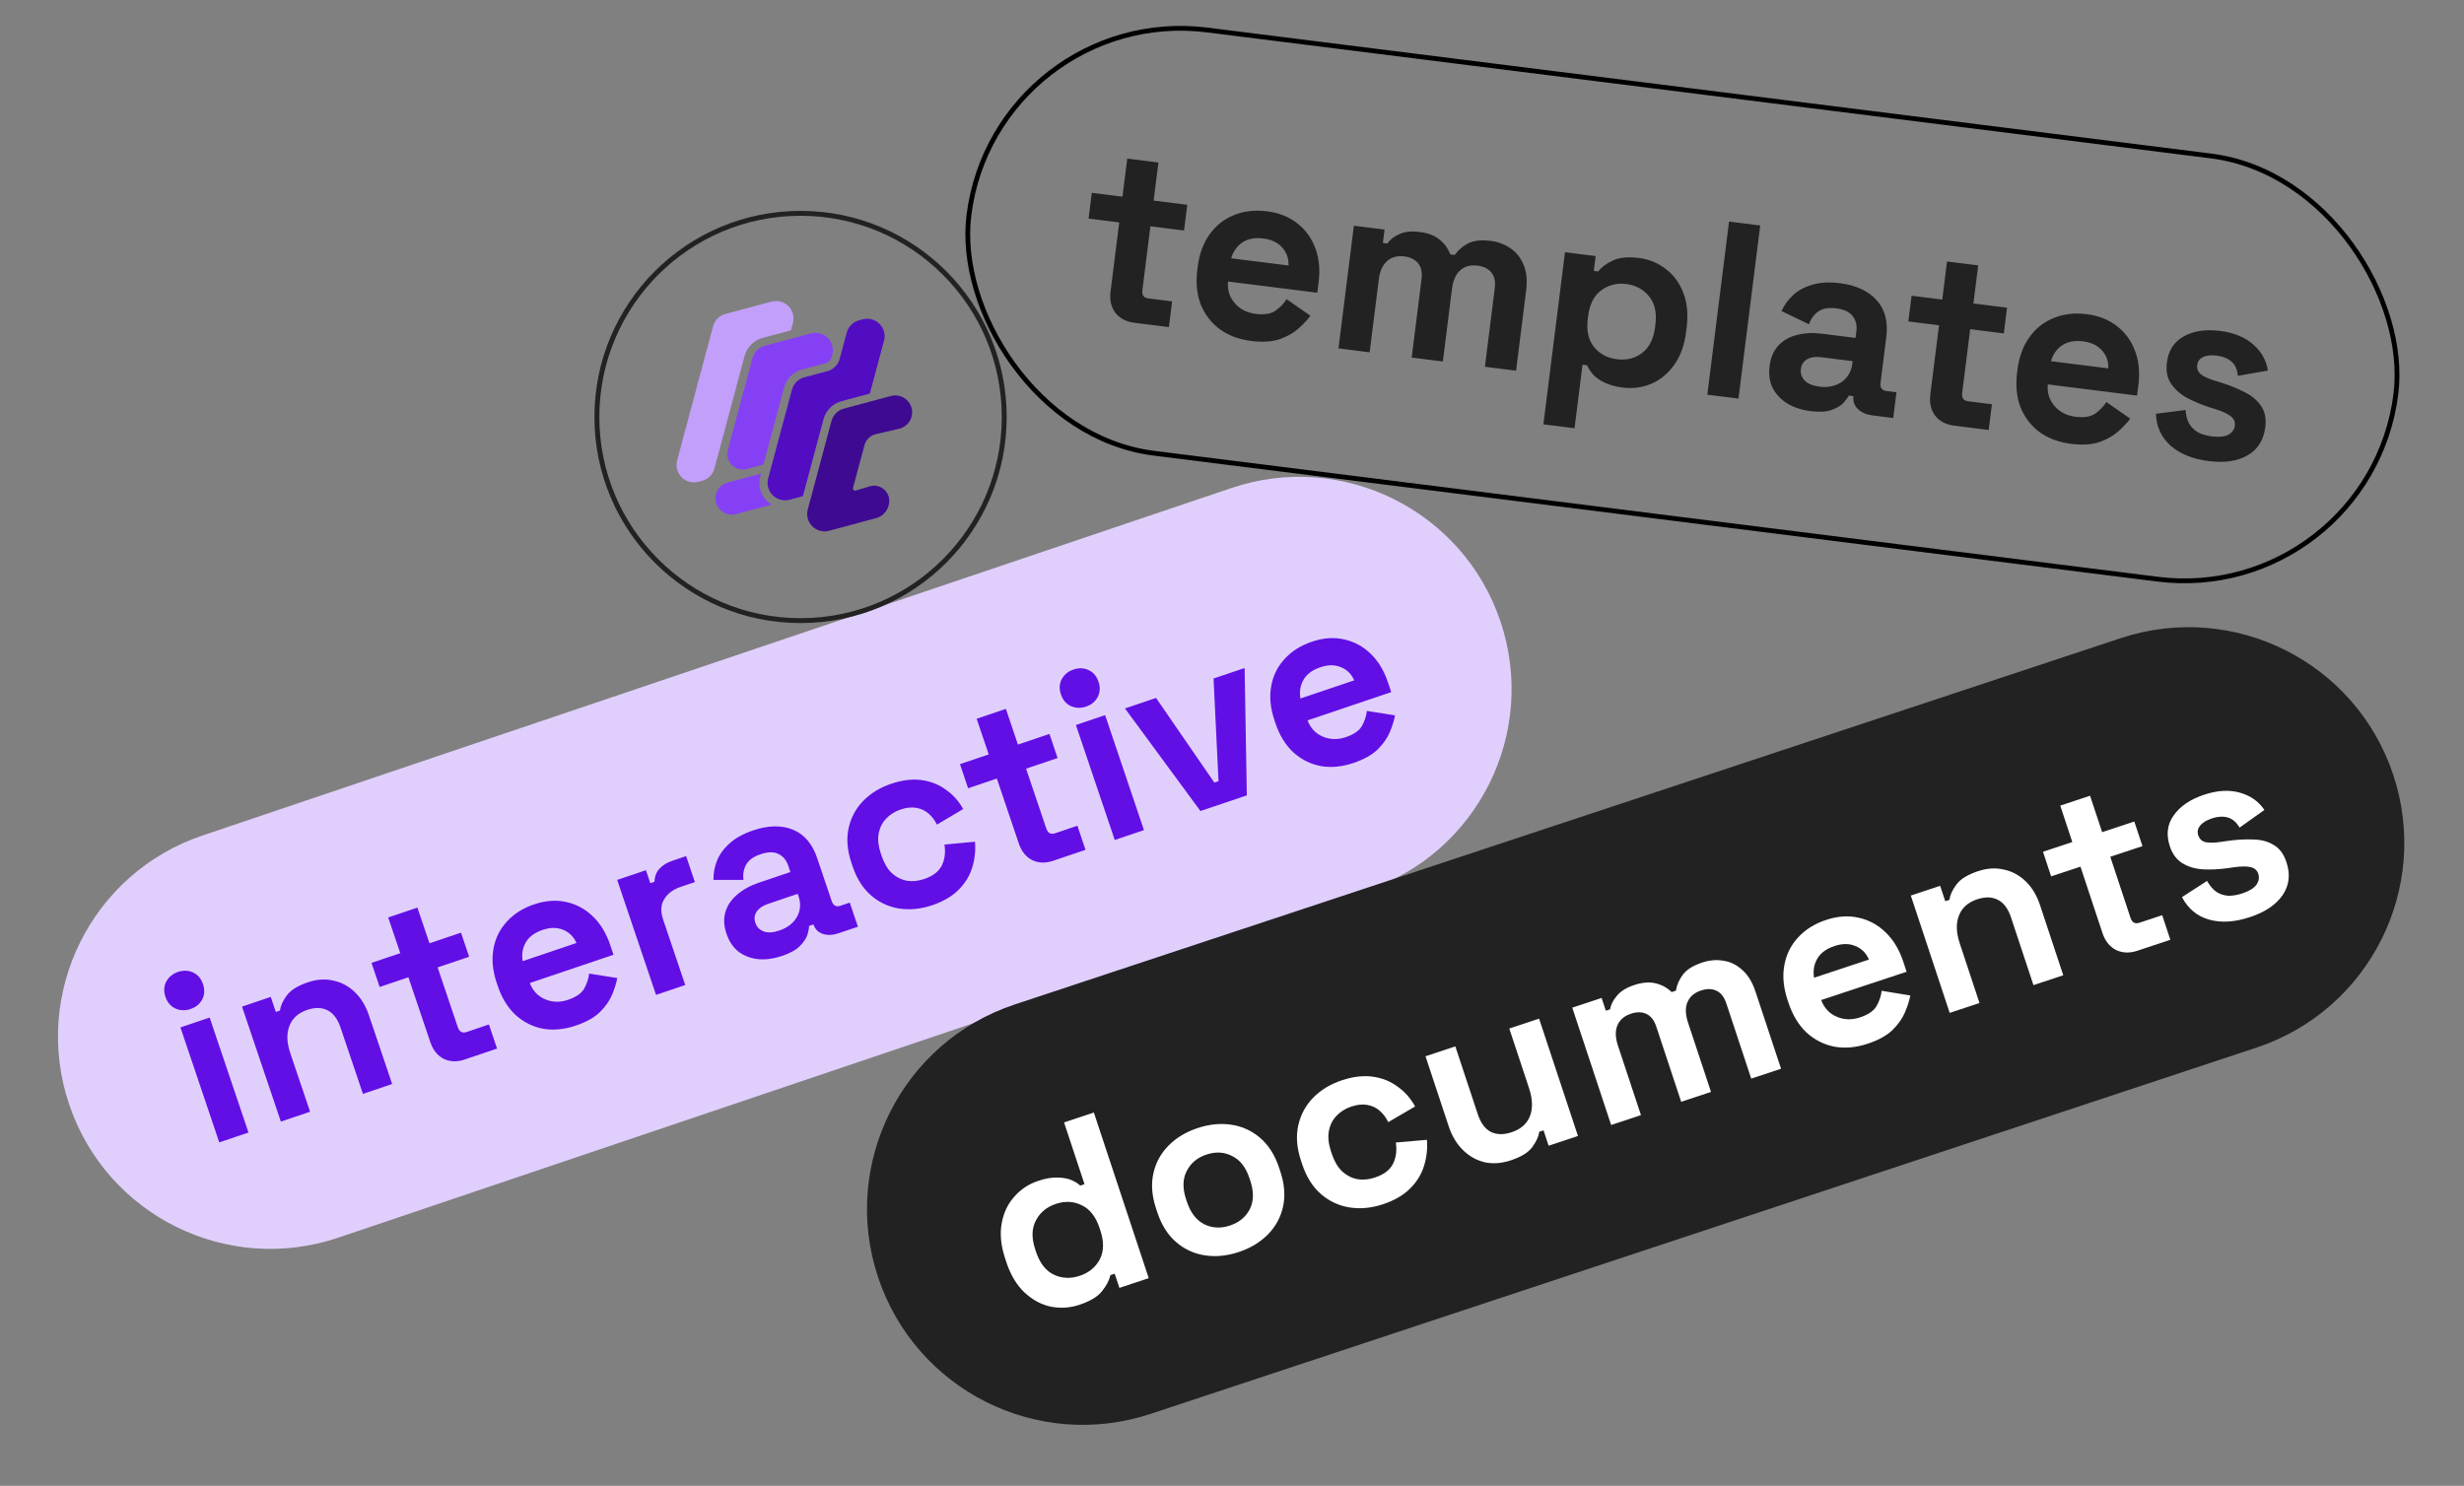 <svg width="514" height="310" viewBox="0 0 514 310" fill="none" xmlns="http://www.w3.org/2000/svg">
<rect x="0" y="0" width="514" height="310" fill="#808080" stroke="none"/>
<path d="M14.434 230.452C6.608 207.283 19.046 182.156 42.216 174.33L256.863 101.828C280.033 94.001 305.159 106.44 312.986 129.609V129.609C320.812 152.779 308.373 177.906 285.204 185.732L70.556 258.234C47.387 266.06 22.26 253.622 14.434 230.452V230.452Z" fill="#E0CFFC"/>
<path d="M45.742 238.352L37.639 214.363L43.733 212.305L51.836 236.294L45.742 238.352ZM39.738 210.529C38.642 210.899 37.587 210.86 36.574 210.412C35.592 209.953 34.906 209.143 34.514 207.983C34.122 206.822 34.177 205.762 34.679 204.802C35.213 203.831 36.028 203.161 37.124 202.79C38.253 202.409 39.308 202.448 40.289 202.907C41.27 203.366 41.957 204.175 42.349 205.336C42.741 206.497 42.686 207.557 42.184 208.517C41.682 209.477 40.867 210.148 39.738 210.529ZM58.589 234.013L50.486 210.024L56.483 207.998L57.545 211.142L58.415 210.848C58.519 209.879 58.978 208.844 59.791 207.743C60.594 206.609 62.075 205.678 64.236 204.948C66.106 204.317 67.881 204.202 69.562 204.604C71.264 204.963 72.757 205.77 74.043 207.024C75.318 208.246 76.293 209.856 76.968 211.855L81.804 226.171L75.71 228.23L71.038 214.397C70.428 212.592 69.519 211.39 68.311 210.792C67.136 210.183 65.726 210.157 64.081 210.712C62.211 211.344 60.972 212.463 60.365 214.069C59.748 215.642 59.814 217.542 60.566 219.766L64.683 231.954L58.589 234.013ZM96.92 221.066C95.34 221.599 93.887 221.551 92.561 220.921C91.255 220.249 90.325 219.09 89.77 217.446L85.196 203.903L79.198 205.929L77.499 200.899L83.497 198.873L80.981 191.425L87.075 189.367L89.591 196.815L96.168 194.593L97.867 199.623L91.29 201.845L95.504 214.323C95.831 215.291 96.446 215.622 97.349 215.317L101.992 213.748L103.691 218.778L96.92 221.066ZM120.097 213.991C117.711 214.797 115.43 215.011 113.254 214.632C111.1 214.21 109.197 213.255 107.544 211.765C105.913 210.233 104.673 208.209 103.823 205.694L103.627 205.114C102.778 202.599 102.542 200.253 102.921 198.078C103.289 195.87 104.207 193.962 105.675 192.352C107.132 190.71 109.054 189.487 111.44 188.681C113.793 187.886 116.02 187.726 118.121 188.202C120.211 188.646 122.055 189.639 123.654 191.183C125.242 192.694 126.45 194.675 127.278 197.125L127.98 199.205L110.52 205.102C111.14 206.725 112.205 207.856 113.714 208.496C115.223 209.135 116.816 209.172 118.493 208.606C120.202 208.029 121.334 207.233 121.89 206.219C122.445 205.205 122.78 204.176 122.894 203.132L128.758 204.061C128.59 205.052 128.239 206.194 127.706 207.487C127.195 208.738 126.35 209.957 125.17 211.146C123.98 212.302 122.289 213.251 120.097 213.991ZM109.033 200.54L120.254 196.75C119.656 195.407 118.716 194.485 117.434 193.984C116.183 193.473 114.768 193.484 113.188 194.017C111.544 194.573 110.38 195.433 109.695 196.598C109.011 197.763 108.79 199.077 109.033 200.54ZM136.851 207.578L128.748 183.589L134.746 181.563L135.66 184.271L136.531 183.977C136.559 182.89 136.9 181.985 137.553 181.261C138.239 180.527 139.13 179.974 140.227 179.604L143.128 178.624L144.958 184.041L141.959 185.053C140.412 185.576 139.28 186.426 138.563 187.601C137.836 188.745 137.761 190.171 138.338 191.88L142.945 205.519L136.851 207.578ZM163.137 199.453C161.428 200.031 159.799 200.258 158.249 200.135C156.687 199.98 155.313 199.474 154.126 198.618C152.96 197.718 152.099 196.446 151.544 194.802C150.988 193.157 150.913 191.656 151.316 190.299C151.741 188.898 152.554 187.689 153.755 186.673C154.978 185.613 156.492 184.779 158.298 184.169L164.876 181.947L164.418 180.593C164.037 179.464 163.372 178.665 162.423 178.195C161.463 177.693 160.209 177.704 158.662 178.226C157.146 178.738 156.137 179.474 155.635 180.434C155.123 181.362 154.938 182.412 155.083 183.584L148.836 183.593C148.809 182.237 149.045 180.918 149.546 179.635C150.068 178.309 150.935 177.1 152.147 176.009C153.38 174.874 155.028 173.958 157.092 173.261C160.252 172.193 163.018 172.139 165.389 173.098C167.761 174.057 169.453 176.036 170.466 179.035L173.488 187.982C173.815 188.95 174.429 189.281 175.332 188.976L177.267 188.323L178.966 193.353L174.903 194.725C173.71 195.128 172.629 195.17 171.659 194.851C170.689 194.532 170.041 193.889 169.714 192.921L169.698 192.873L168.779 193.183C168.78 193.614 168.664 194.228 168.431 195.025C168.186 195.79 167.662 196.578 166.858 197.388C166.054 198.199 164.814 198.887 163.137 199.453ZM162.535 194.161C164.244 193.583 165.472 192.648 166.221 191.353C166.99 190.016 167.108 188.557 166.575 186.977L166.411 186.493L160.269 188.568C159.14 188.949 158.335 189.49 157.854 190.192C157.372 190.893 157.279 191.679 157.573 192.55C157.867 193.421 158.445 194.016 159.307 194.335C160.169 194.654 161.245 194.596 162.535 194.161ZM194.447 188.878C192.125 189.662 189.85 189.892 187.621 189.567C185.424 189.231 183.467 188.33 181.75 186.862C180.033 185.395 178.733 183.355 177.851 180.743L177.623 180.066C176.74 177.454 176.537 175.044 177.013 172.836C177.488 170.628 178.498 168.724 180.041 167.126C181.617 165.516 183.565 164.319 185.887 163.534C188.176 162.761 190.279 162.5 192.196 162.751C194.112 163.001 195.81 163.667 197.289 164.748C198.789 165.786 200 167.137 200.921 168.802L195.445 172.052C194.99 171.129 194.405 170.356 193.693 169.735C192.98 169.113 192.128 168.719 191.137 168.55C190.179 168.371 189.087 168.489 187.861 168.902C186.636 169.316 185.616 169.966 184.802 170.852C184.009 171.694 183.502 172.746 183.281 174.006C183.081 175.223 183.237 176.589 183.749 178.104L183.913 178.588C184.425 180.103 185.134 181.301 186.042 182.18C186.971 183.015 188.011 183.544 189.164 183.765C190.338 183.944 191.537 183.826 192.762 183.412C194.6 182.791 195.829 181.855 196.448 180.604C197.089 179.31 197.276 177.846 197.012 176.211L203.386 175.621C203.544 177.471 203.347 179.28 202.794 181.047C202.263 182.771 201.311 184.314 199.939 185.676C198.567 187.037 196.736 188.105 194.447 188.878ZM219.674 179.602C218.095 180.136 216.641 180.088 215.315 179.458C214.01 178.785 213.08 177.627 212.525 175.982L207.95 162.44L201.953 164.466L200.254 159.436L206.251 157.41L203.736 149.962L209.83 147.904L212.345 155.352L218.923 153.13L220.622 158.16L214.044 160.382L218.259 172.86C218.586 173.827 219.201 174.158 220.104 173.853L224.747 172.285L226.446 177.315L219.674 179.602ZM232.542 175.256L224.439 151.267L230.533 149.208L238.636 173.197L232.542 175.256ZM226.539 147.432C225.443 147.803 224.388 147.764 223.374 147.316C222.393 146.857 221.706 146.047 221.314 144.886C220.922 143.726 220.977 142.665 221.479 141.706C222.013 140.735 222.829 140.064 223.925 139.694C225.054 139.313 226.108 139.352 227.09 139.81C228.071 140.269 228.757 141.079 229.15 142.24C229.542 143.401 229.487 144.461 228.985 145.421C228.483 146.381 227.667 147.051 226.539 147.432ZM250.419 169.217L234.675 147.81L241.156 145.62L253.317 163.281L254.188 162.987L253.15 141.569L259.631 139.38L260.092 165.95L250.419 169.217ZM282.337 159.191C279.951 159.997 277.67 160.21 275.495 159.832C273.34 159.41 271.437 158.454 269.785 156.965C268.153 155.432 266.913 153.409 266.063 150.894L265.867 150.313C265.018 147.798 264.783 145.453 265.161 143.277C265.529 141.07 266.447 139.161 267.915 137.552C269.372 135.91 271.294 134.686 273.68 133.88C276.034 133.085 278.261 132.926 280.361 133.402C282.451 133.845 284.295 134.839 285.894 136.382C287.482 137.893 288.69 139.874 289.518 142.325L290.22 144.404L272.761 150.302C273.381 151.924 274.445 153.056 275.954 153.695C277.464 154.335 279.057 154.372 280.733 153.805C282.442 153.228 283.574 152.433 284.13 151.419C284.686 150.405 285.021 149.376 285.135 148.331L290.999 149.26C290.83 150.251 290.48 151.393 289.947 152.687C289.435 153.937 288.59 155.157 287.411 156.346C286.221 157.502 284.529 158.45 282.337 159.191ZM271.273 145.739L282.494 141.949C281.897 140.606 280.957 139.684 279.674 139.184C278.424 138.672 277.008 138.683 275.428 139.217C273.784 139.772 272.62 140.632 271.936 141.798C271.251 142.963 271.031 144.276 271.273 145.739Z" fill="#610FE5"/>
<rect x="207.666" y="0.715" width="300" height="89" rx="44.5" transform="rotate(7.154 207.666 0.715)" stroke="black"/>
<path d="M236.614 67.341C234.929 67.13 233.618 66.441 232.681 65.275C231.783 64.08 231.444 62.605 231.664 60.85L233.477 46.404L227.079 45.601L227.753 40.235L234.151 41.038L235.148 33.092L241.649 33.908L240.652 41.854L247.669 42.734L246.995 48.1L239.978 47.22L238.307 60.531C238.178 61.563 238.595 62.14 239.558 62.26L244.511 62.882L243.837 68.248L236.614 67.341ZM261.004 71.136C258.459 70.817 256.273 70.001 254.446 68.689C252.658 67.346 251.337 65.626 250.482 63.527C249.666 61.398 249.426 58.992 249.763 56.309L249.841 55.69C250.178 53.007 251.002 50.752 252.315 48.925C253.631 47.064 255.32 45.721 257.38 44.897C259.444 44.038 261.749 43.768 264.294 44.088C266.805 44.403 268.918 45.244 270.633 46.613C272.353 47.947 273.603 49.676 274.384 51.8C275.17 53.89 275.399 56.242 275.071 58.857L274.793 61.075L256.167 58.737C256.015 60.5 256.49 62.01 257.59 63.266C258.69 64.522 260.134 65.262 261.923 65.487C263.746 65.716 265.137 65.489 266.096 64.805C267.055 64.122 267.819 63.327 268.387 62.42L273.352 65.873C272.758 66.707 271.93 67.599 270.867 68.549C269.843 69.468 268.527 70.211 266.919 70.778C265.315 71.311 263.343 71.43 261.004 71.136ZM256.827 53.894L268.797 55.396C268.845 53.9 268.392 52.638 267.438 51.61C266.518 50.586 265.216 49.968 263.53 49.757C261.776 49.536 260.327 49.809 259.183 50.574C258.039 51.338 257.253 52.445 256.827 53.894ZM279.212 72.688L282.424 47.097L288.822 47.9L288.473 50.686L289.401 50.803C289.956 49.999 290.789 49.352 291.898 48.862C293.012 48.338 294.412 48.182 296.097 48.394C297.92 48.623 299.337 49.167 300.347 50.028C301.361 50.854 302.09 51.871 302.532 53.08L303.461 53.196C304.184 52.169 305.123 51.361 306.28 50.772C307.437 50.184 308.996 50.013 310.957 50.259C312.539 50.457 313.923 50.981 315.11 51.828C316.335 52.646 317.239 53.79 317.823 55.261C318.446 56.702 318.628 58.454 318.369 60.518L316.258 77.338L309.757 76.522L311.81 60.166C311.987 58.756 311.757 57.661 311.121 56.883C310.489 56.07 309.52 55.581 308.213 55.417C306.734 55.232 305.521 55.569 304.575 56.428C303.667 57.258 303.103 58.549 302.883 60.303L300.986 75.421L294.485 74.605L296.537 58.249C296.714 56.839 296.485 55.745 295.849 54.966C295.217 54.153 294.248 53.664 292.941 53.5C291.462 53.315 290.249 53.652 289.303 54.511C288.395 55.341 287.831 56.632 287.611 58.387L285.713 73.504L279.212 72.688ZM321.955 88.534L326.462 52.624L332.86 53.427L332.471 56.523L333.4 56.639C334.11 55.715 335.131 54.953 336.465 54.351C337.802 53.716 339.623 53.542 341.928 53.832C343.992 54.091 345.836 54.846 347.461 56.098C349.09 57.316 350.314 58.972 351.134 61.067C351.955 63.161 352.19 65.601 351.84 68.388L351.737 69.213C351.387 71.999 350.556 74.306 349.243 76.132C347.931 77.959 346.333 79.278 344.449 80.09C342.57 80.867 340.598 81.127 338.534 80.868C336.987 80.673 335.703 80.32 334.684 79.808C333.696 79.334 332.909 78.781 332.325 78.149C331.779 77.487 331.354 76.839 331.049 76.207L330.12 76.09L328.456 89.35L321.955 88.534ZM337.286 74.946C339.316 75.201 341.064 74.774 342.53 73.665C344.036 72.526 344.944 70.719 345.255 68.242L345.32 67.726C345.631 65.25 345.195 63.291 344.013 61.85C342.836 60.374 341.25 59.511 339.255 59.261C337.26 59.011 335.51 59.455 334.004 60.593C332.503 61.698 331.597 63.488 331.286 65.965L331.221 66.481C330.91 68.957 331.344 70.933 332.521 72.409C333.703 73.85 335.291 74.696 337.286 74.946ZM356.152 82.345L360.685 46.228L367.186 47.044L362.653 83.161L356.152 82.345ZM377.712 85.785C375.889 85.556 374.294 85.041 372.927 84.241C371.564 83.406 370.528 82.333 369.82 81.021C369.149 79.679 368.924 78.131 369.145 76.377C369.365 74.623 369.961 73.212 370.933 72.147C371.944 71.051 373.226 70.303 374.779 69.904C376.37 69.475 378.128 69.381 380.055 69.623L387.072 70.504L387.253 69.059C387.404 67.855 387.149 66.827 386.487 65.975C385.83 65.089 384.675 64.543 383.024 64.335C381.408 64.133 380.156 64.36 379.27 65.017C378.388 65.64 377.754 66.521 377.366 67.661L371.634 64.897C372.21 63.642 373.013 62.537 374.041 61.583C375.108 60.599 376.439 59.875 378.035 59.412C379.669 58.918 381.587 58.809 383.788 59.086C387.159 59.509 389.719 60.686 391.468 62.618C393.217 64.549 393.891 67.114 393.489 70.313L392.291 79.858C392.162 80.89 392.579 81.467 393.542 81.588L395.605 81.847L394.932 87.213L390.598 86.668C389.325 86.509 388.315 86.068 387.567 85.345C386.819 84.622 386.51 83.745 386.64 82.713L386.646 82.661L385.666 82.538C385.477 82.934 385.098 83.445 384.53 84.073C383.966 84.666 383.136 85.156 382.04 85.542C380.943 85.928 379.5 86.009 377.712 85.785ZM379.507 80.665C381.33 80.893 382.872 80.58 384.132 79.725C385.431 78.84 386.187 77.555 386.398 75.869L386.463 75.353L379.91 74.531C378.706 74.38 377.728 74.519 376.975 74.949C376.223 75.378 375.788 76.058 375.672 76.986C375.555 77.915 375.821 78.717 376.47 79.392C377.119 80.068 378.131 80.492 379.507 80.665ZM407.624 88.806C405.938 88.594 404.627 87.905 403.691 86.74C402.793 85.544 402.454 84.069 402.674 82.314L404.487 67.868L398.089 67.065L398.763 61.699L405.161 62.502L406.158 54.556L412.659 55.372L411.662 63.318L418.678 64.199L418.005 69.565L410.988 68.684L409.317 81.995C409.188 83.027 409.605 83.604 410.568 83.725L415.521 84.346L414.847 89.712L407.624 88.806ZM432.014 92.601C429.469 92.281 427.283 91.465 425.456 90.153C423.668 88.81 422.346 87.09 421.492 84.991C420.676 82.862 420.436 80.456 420.773 77.773L420.851 77.154C421.187 74.471 422.012 72.216 423.324 70.389C424.641 68.528 426.33 67.185 428.39 66.361C430.454 65.502 432.759 65.232 435.304 65.552C437.815 65.867 439.928 66.709 441.643 68.077C443.362 69.411 444.613 71.14 445.394 73.264C446.18 75.355 446.409 77.707 446.081 80.321L445.802 82.539L427.176 80.202C427.025 81.965 427.499 83.474 428.6 84.73C429.7 85.986 431.144 86.727 432.933 86.951C434.756 87.18 436.147 86.953 437.106 86.269C438.065 85.586 438.829 84.791 439.397 83.884L444.362 87.337C443.768 88.171 442.94 89.063 441.877 90.013C440.853 90.932 439.537 91.676 437.929 92.242C436.325 92.775 434.353 92.894 432.014 92.601ZM427.837 75.358L439.807 76.861C439.855 75.364 439.402 74.102 438.448 73.074C437.528 72.05 436.226 71.432 434.54 71.221C432.786 71.001 431.337 71.273 430.193 72.038C429.048 72.802 428.263 73.909 427.837 75.358ZM460.76 96.209C457.424 95.79 454.78 94.724 452.829 93.012C450.877 91.3 449.846 89.074 449.736 86.335L455.915 85.538C456.005 86.772 456.282 87.768 456.746 88.525C457.244 89.286 457.887 89.873 458.673 90.287C459.499 90.67 460.41 90.924 461.408 91.049C462.921 91.239 464.071 91.121 464.859 90.696C465.65 90.236 466.095 89.611 466.195 88.82C466.294 88.029 466.026 87.384 465.389 86.885C464.758 86.351 463.702 85.852 462.223 85.387L460.811 84.947C459.066 84.379 457.49 83.709 456.084 82.939C454.683 82.134 453.602 81.142 452.842 79.964C452.081 78.785 451.807 77.353 452.018 75.668C452.338 73.123 453.51 71.296 455.536 70.187C457.566 69.045 460.095 68.663 463.122 69.043C465.977 69.402 468.27 70.336 470.002 71.846C471.734 73.356 472.763 75.18 473.089 77.317L466.819 78.417C466.708 77.075 466.257 76.075 465.466 75.417C464.71 74.763 463.712 74.358 462.474 74.203C461.236 74.047 460.262 74.152 459.552 74.517C458.847 74.848 458.447 75.392 458.352 76.148C458.248 76.974 458.514 77.636 459.15 78.135C459.791 78.6 460.683 79.009 461.826 79.362L463.239 79.802C465.122 80.387 466.801 81.07 468.275 81.849C469.788 82.598 470.925 83.561 471.685 84.74C472.485 85.888 472.772 87.357 472.548 89.146C472.211 91.829 470.969 93.787 468.823 95.019C466.715 96.222 464.028 96.619 460.76 96.209Z" fill="#222222"/>
<path d="M183.15 266.428C175.335 242.836 188.125 217.376 211.717 209.561L442.391 133.148C465.983 125.333 491.443 138.123 499.258 161.715C507.073 185.307 494.284 210.768 470.691 218.583L240.018 294.995C216.426 302.81 190.965 290.02 183.15 266.428Z" fill="#222222"/>
<path d="M225.15 272.244C223.209 272.887 221.224 273.015 219.197 272.627C217.192 272.196 215.368 271.211 213.727 269.674C212.085 268.136 210.823 266.034 209.94 263.369L209.678 262.579C208.795 259.913 208.553 257.474 208.952 255.26C209.351 253.046 210.231 251.184 211.594 249.674C212.945 248.131 214.608 247.032 216.582 246.378C218.063 245.887 219.357 245.66 220.464 245.695C221.593 245.686 222.558 245.841 223.358 246.16C224.157 246.48 224.82 246.881 225.345 247.365L226.234 247.07L221.966 234.187L228.185 232.126L239.631 266.68L233.511 268.708L232.529 265.746L231.641 266.04C231.387 267.147 230.793 268.275 229.859 269.424C228.958 270.563 227.388 271.502 225.15 272.244ZM225.228 266.193C227.136 265.56 228.531 264.423 229.411 262.78C230.28 261.104 230.322 259.082 229.537 256.713L229.374 256.219C228.589 253.849 227.353 252.269 225.666 251.476C224.001 250.64 222.198 250.543 220.257 251.186C218.348 251.819 216.959 252.973 216.09 254.648C215.21 256.291 215.162 258.297 215.947 260.667L216.111 261.16C216.895 263.53 218.137 265.127 219.834 265.952C221.521 266.745 223.319 266.825 225.228 266.193ZM258.406 261.228C255.97 262.034 253.618 262.266 251.35 261.922C249.081 261.578 247.077 260.653 245.337 259.148C243.596 257.643 242.29 255.574 241.418 252.941L241.156 252.151C240.284 249.519 240.097 247.079 240.595 244.833C241.092 242.586 242.148 240.648 243.763 239.018C245.377 237.387 247.402 236.169 249.837 235.362C252.273 234.555 254.624 234.324 256.893 234.668C259.162 235.012 261.166 235.937 262.906 237.442C264.647 238.947 265.953 241.016 266.825 243.649L267.086 244.438C267.959 247.071 268.146 249.511 267.648 251.757C267.151 254.003 266.095 255.942 264.48 257.572C262.866 259.203 260.841 260.421 258.406 261.228ZM256.574 255.699C258.483 255.067 259.861 253.935 260.708 252.303C261.544 250.638 261.581 248.654 260.818 246.351L260.654 245.857C259.891 243.553 258.683 242 257.029 241.197C255.397 240.349 253.61 240.247 251.669 240.891C249.76 241.523 248.388 242.671 247.551 244.336C246.704 245.968 246.662 247.936 247.425 250.239L247.589 250.733C248.352 253.036 249.566 254.606 251.23 255.443C252.884 256.246 254.665 256.331 256.574 255.699ZM288.482 251.265C286.113 252.05 283.794 252.27 281.525 251.926C279.289 251.571 277.301 250.641 275.561 249.136C273.821 247.631 272.509 245.545 271.626 242.88L271.398 242.189C270.515 239.523 270.322 237.067 270.819 234.821C271.317 232.574 272.356 230.641 273.938 229.022C275.553 227.391 277.545 226.184 279.914 225.399C282.25 224.625 284.394 224.371 286.345 224.638C288.296 224.905 290.021 225.593 291.521 226.703C293.043 227.769 294.268 229.153 295.197 230.854L289.599 234.132C289.141 233.189 288.55 232.398 287.828 231.761C287.106 231.124 286.24 230.717 285.232 230.539C284.257 230.351 283.144 230.464 281.893 230.878C280.643 231.293 279.6 231.948 278.765 232.846C277.953 233.699 277.43 234.767 277.197 236.049C276.987 237.288 277.137 238.68 277.65 240.227L277.813 240.721C278.326 242.267 279.041 243.491 279.961 244.392C280.902 245.249 281.959 245.793 283.131 246.026C284.326 246.214 285.548 246.101 286.799 245.687C288.675 245.066 289.932 244.12 290.57 242.849C291.23 241.535 291.43 240.045 291.17 238.378L297.667 237.814C297.817 239.7 297.605 241.542 297.031 243.338C296.48 245.091 295.501 246.657 294.096 248.036C292.69 249.414 290.819 250.491 288.482 251.265ZM315.135 242.107C313.227 242.739 311.407 242.867 309.675 242.491C307.966 242.072 306.46 241.219 305.158 239.934C303.856 238.649 302.872 237.003 302.207 234.996L297.367 220.384L303.587 218.324L308.263 232.442C308.874 234.284 309.776 235.519 310.97 236.147C312.196 236.763 313.649 236.793 315.327 236.237C317.236 235.605 318.51 234.489 319.148 232.89C319.776 231.257 319.714 229.306 318.962 227.035L314.841 214.596L321.061 212.536L329.171 237.019L323.051 239.047L321.988 235.838L321.099 236.133C320.977 237.086 320.503 238.138 319.679 239.287C318.855 240.437 317.34 241.377 315.135 242.107ZM336.093 234.727L327.982 210.243L334.103 208.215L334.986 210.881L335.875 210.587C336.03 209.622 336.503 208.68 337.294 207.761C338.074 206.809 339.27 206.065 340.883 205.531C342.627 204.953 344.14 204.836 345.422 205.178C346.693 205.487 347.788 206.092 348.708 206.993L349.596 206.699C349.807 205.46 350.308 204.326 351.099 203.297C351.89 202.268 353.224 201.443 355.099 200.822C356.613 200.321 358.088 200.197 359.523 200.452C360.981 200.663 362.29 201.307 363.45 202.383C364.632 203.416 365.55 204.92 366.204 206.894L371.535 222.986L365.315 225.046L360.132 209.399C359.685 208.049 359.007 207.16 358.097 206.731C357.177 206.269 356.092 206.245 354.842 206.659C353.427 207.128 352.477 207.954 351.992 209.137C351.53 210.276 351.576 211.685 352.132 213.363L356.923 227.826L350.704 229.886L345.52 214.239C345.073 212.889 344.395 212 343.486 211.571C342.566 211.109 341.481 211.085 340.231 211.499C338.815 211.968 337.866 212.794 337.381 213.977C336.919 215.116 336.965 216.525 337.521 218.203L342.312 232.666L336.093 234.727ZM389.609 217.766C387.174 218.573 384.849 218.776 382.635 218.378C380.444 217.935 378.511 216.95 376.836 215.423C375.184 213.853 373.932 211.784 373.082 209.217L372.886 208.625C372.036 206.058 371.81 203.668 372.209 201.454C372.597 199.207 373.543 197.269 375.048 195.638C376.542 193.975 378.507 192.739 380.942 191.933C383.344 191.137 385.614 190.988 387.75 191.485C389.876 191.949 391.749 192.973 393.368 194.554C394.977 196.103 396.196 198.128 397.024 200.629L397.727 202.751L379.907 208.654C380.529 210.311 381.607 211.469 383.14 212.13C384.674 212.791 386.296 212.837 388.008 212.271C389.752 211.693 390.91 210.889 391.482 209.86C392.054 208.83 392.401 207.784 392.524 206.721L398.491 207.702C398.314 208.711 397.95 209.872 397.399 211.186C396.87 212.457 396.002 213.694 394.794 214.898C393.575 216.069 391.846 217.025 389.609 217.766ZM378.42 203.998L389.872 200.204C389.271 198.833 388.319 197.888 387.016 197.371C385.745 196.842 384.304 196.845 382.691 197.379C381.013 197.935 379.822 198.804 379.118 199.987C378.414 201.17 378.181 202.507 378.42 203.998ZM406.713 211.333L398.603 186.849L404.724 184.822L405.787 188.03L406.675 187.736C406.787 186.75 407.26 185.698 408.095 184.581C408.92 183.432 410.434 182.492 412.639 181.762C414.548 181.129 416.357 181.023 418.066 181.443C419.797 181.819 421.314 182.649 422.616 183.934C423.908 185.186 424.891 186.833 425.567 188.873L430.407 203.484L424.187 205.545L419.511 191.427C418.9 189.584 417.982 188.355 416.755 187.738C415.562 187.111 414.125 187.076 412.447 187.632C410.538 188.264 409.27 189.396 408.642 191.028C408.003 192.628 408.06 194.563 408.812 196.833L412.933 209.273L406.713 211.333ZM445.835 198.374C444.222 198.908 442.742 198.85 441.395 198.201C440.07 197.508 439.129 196.322 438.574 194.644L433.995 180.822L427.874 182.85L426.174 177.716L432.295 175.689L429.776 168.087L435.996 166.027L438.514 173.628L445.227 171.405L446.928 176.538L440.215 178.762L444.433 191.498C444.76 192.485 445.385 192.826 446.306 192.521L451.045 190.951L452.745 196.085L445.835 198.374ZM469.365 191.346C466.173 192.403 463.328 192.579 460.83 191.873C458.332 191.166 456.444 189.601 455.166 187.176L460.401 183.798C461.013 184.873 461.691 185.653 462.436 186.137C463.213 186.61 464.046 186.863 464.934 186.898C465.844 186.889 466.776 186.726 467.73 186.41C469.178 185.93 470.166 185.329 470.693 184.606C471.21 183.851 471.343 183.095 471.092 182.338C470.842 181.581 470.322 181.114 469.533 180.937C468.733 180.728 467.565 180.731 466.03 180.947L464.566 181.158C462.746 181.396 461.036 181.47 459.435 181.379C457.824 181.255 456.422 180.825 455.228 180.088C454.035 179.352 453.171 178.177 452.637 176.565C451.83 174.129 452.103 171.976 453.454 170.104C454.795 168.199 456.914 166.766 459.81 165.807C462.541 164.902 465.014 164.759 467.227 165.377C469.44 165.995 471.154 167.199 472.367 168.988L467.18 172.678C466.503 171.515 465.665 170.806 464.668 170.552C463.704 170.287 462.63 170.351 461.445 170.743C460.26 171.136 459.426 171.65 458.943 172.284C458.448 172.886 458.321 173.549 458.561 174.273C458.822 175.063 459.348 175.547 460.137 175.723C460.915 175.867 461.896 175.853 463.08 175.68L464.544 175.469C466.496 175.187 468.305 175.081 469.971 175.15C471.659 175.175 473.1 175.556 474.294 176.293C475.509 176.986 476.4 178.188 476.967 179.899C477.818 182.466 477.539 184.767 476.132 186.804C474.747 188.796 472.492 190.31 469.365 191.346Z" fill="white"/>
<path d="M167 129.488C143.534 129.488 124.512 110.466 124.512 87C124.512 63.535 143.534 44.512 167 44.512C190.466 44.512 209.488 63.535 209.488 87C209.488 110.466 190.466 129.488 167 129.488Z" stroke="#222222" stroke-width="1.024"/>
<path d="M160.954 62.925C163.657 62.203 166.13 64.676 165.405 67.379L164.993 68.919L159.103 70.495C157.259 70.988 155.819 72.428 155.325 74.271L149.034 97.751C148.697 99.006 147.716 99.987 146.46 100.322L145.7 100.525C142.998 101.247 140.526 98.774 141.25 96.072L148.753 68.073C149.089 66.817 150.07 65.837 151.325 65.501L160.954 62.925Z" fill="#C29FFA"/>
<path d="M173.624 74.019C174.348 71.316 171.876 68.842 169.173 69.565L159.543 72.141C158.288 72.477 157.308 73.457 156.971 74.712L151.827 93.912C151.185 96.306 153.375 98.496 155.769 97.856L159.253 96.924L163.557 80.861C164.051 79.017 165.491 77.578 167.335 77.085L172.147 75.797C172.814 75.619 173.335 75.098 173.513 74.432L173.624 74.019Z" fill="#8540F5"/>
<path d="M160.938 105.286C159.061 104.11 157.946 101.801 158.599 99.365L158.745 98.82L151.777 100.684C150.601 100.998 149.682 101.917 149.367 103.093C148.688 105.625 151.005 107.943 153.537 107.265L160.938 105.286Z" fill="#8540F5"/>
<path d="M179.958 66.632C182.66 65.91 185.132 68.384 184.408 71.086L181.45 82.124L175.561 83.699C173.717 84.192 172.276 85.632 171.783 87.476L167.485 103.513L164.696 104.26C161.993 104.983 159.521 102.509 160.245 99.806L165.203 81.302C165.54 80.047 166.52 79.067 167.776 78.731L172.587 77.444C173.843 77.108 174.823 76.128 175.16 74.873L176.624 69.407C176.96 68.151 177.942 67.171 179.197 66.835L179.958 66.632Z" fill="#520DC2"/>
<path d="M168.506 106.29L173.453 87.826C173.789 86.572 174.769 85.592 176.023 85.255L185.842 82.623C188.462 81.921 190.86 84.318 190.158 86.938C189.821 88.196 188.817 89.166 187.548 89.459L182.694 90.582C181.549 90.847 180.643 91.722 180.338 92.858L177.942 101.799C177.85 102.144 178.172 102.456 178.513 102.352L181.406 101.473C183.794 100.748 186.049 102.93 185.403 105.34L185.355 105.522C185.019 106.775 184.042 107.754 182.79 108.091L172.964 110.741C170.259 111.471 167.781 108.996 168.506 106.29Z" fill="#3E0A91"/>
</svg>